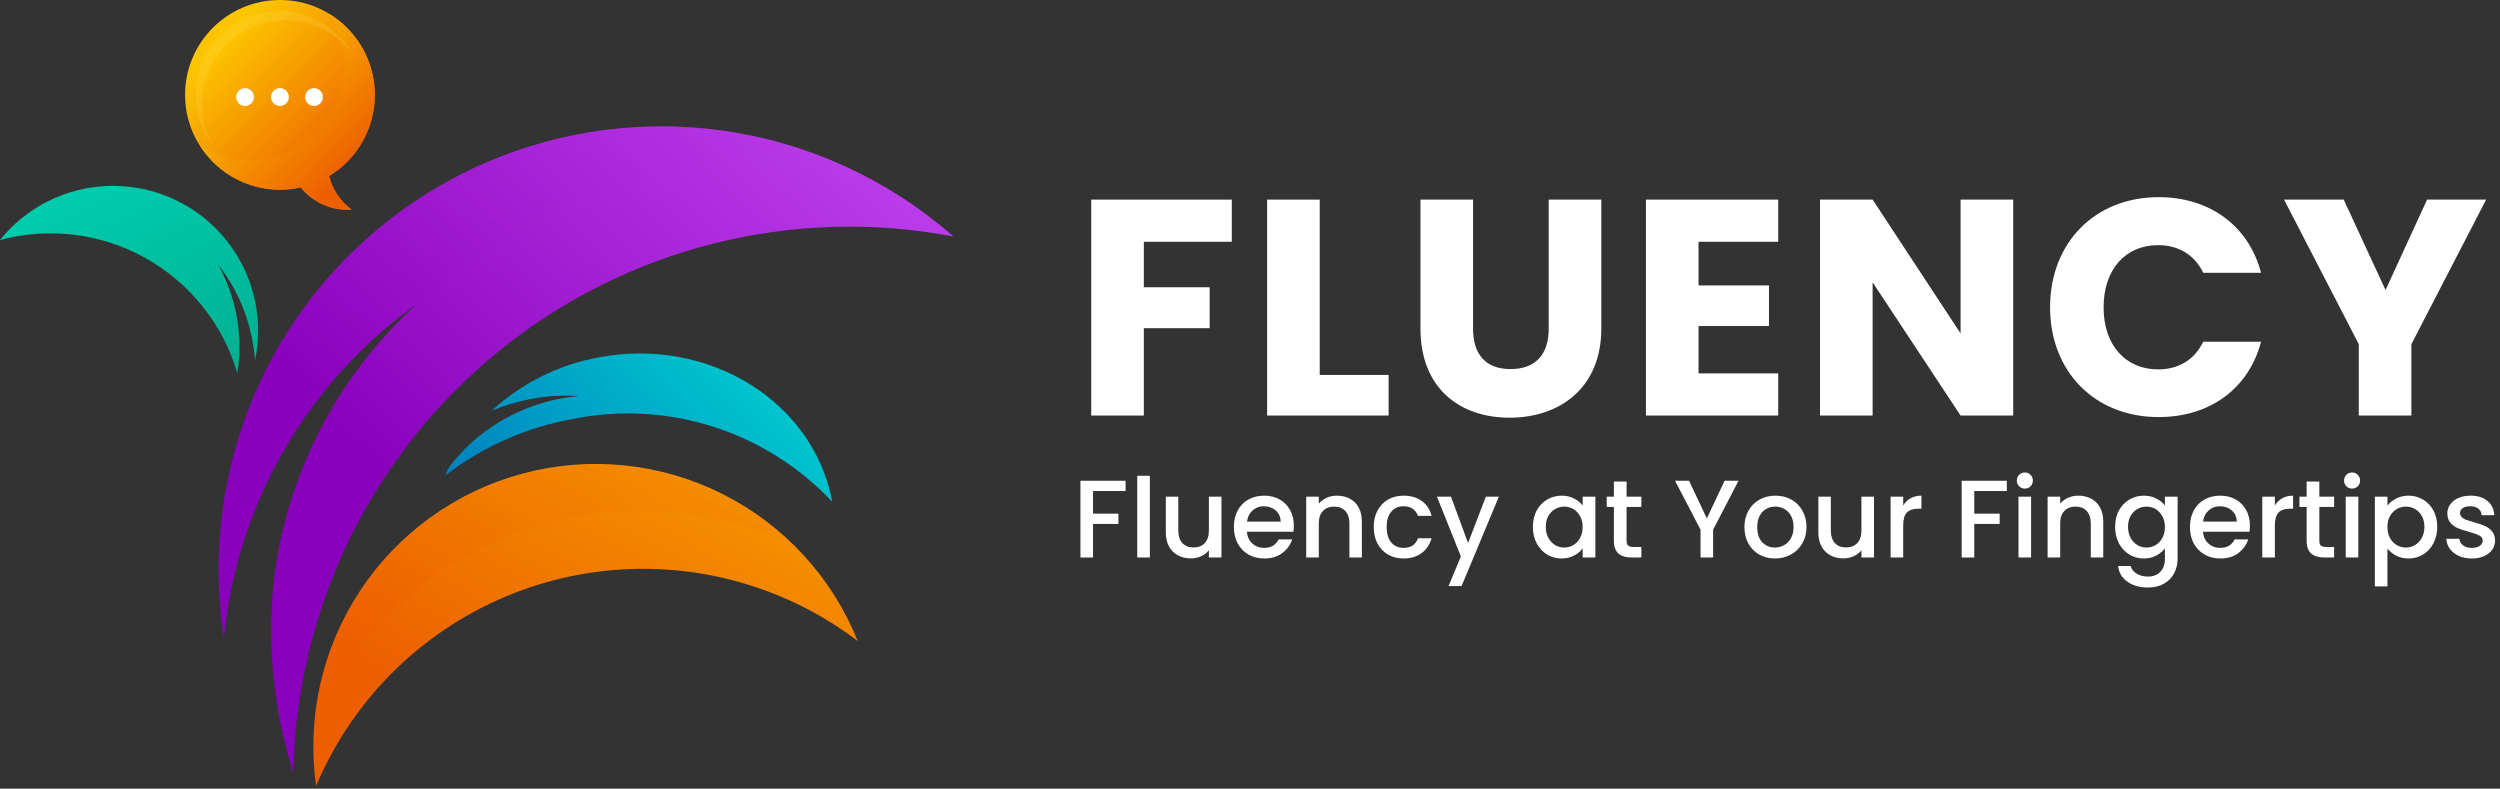 <svg width="317" height="100" viewBox="0 0 317 100" fill="none" xmlns="http://www.w3.org/2000/svg">
<rect x="0" y="0" width="317" height="100" fill="#333333" stroke="none"/>
<path d="M138.368 52.69V25.312H156.191V30.655H145.037V36.427H153.383V41.614H145.037V52.69H138.368Z" fill="white"/>
<path d="M160.671 25.312H167.34V47.542H176.076V52.69H160.671V25.312Z" fill="white"/>
<path d="M180.115 41.653V25.312H186.784V41.692C186.784 44.929 188.383 46.801 191.542 46.801C194.701 46.801 196.378 44.929 196.378 41.692V25.312H203.047V41.653C203.047 49.219 197.743 52.963 191.425 52.963C185.068 52.963 180.115 49.219 180.115 41.653Z" fill="white"/>
<path d="M225.475 25.312V30.655H215.374V36.193H224.305V41.341H215.374V47.347H225.475V52.69H208.705V25.312H225.475Z" fill="white"/>
<path d="M248.603 25.312H255.272V52.69H248.603L237.449 35.803V52.69H230.78V25.312H237.449L248.603 42.277V25.312Z" fill="white"/>
<path d="M259.95 38.962C259.95 30.772 265.644 25 273.717 25C280.23 25 285.144 28.666 286.704 34.594H279.372C278.241 32.254 276.174 31.084 273.639 31.084C269.544 31.084 266.736 34.126 266.736 38.962C266.736 43.798 269.544 46.84 273.639 46.84C276.174 46.84 278.241 45.67 279.372 43.33H286.704C285.144 49.258 280.23 52.885 273.717 52.885C265.644 52.885 259.95 47.152 259.95 38.962Z" fill="white"/>
<path d="M299.095 43.642L289.618 25.312H297.184L302.488 36.778L307.753 25.312H315.241L305.764 43.642V52.69H299.095V43.642Z" fill="white"/>
<path d="M142.726 60.96V62.262H138.596V65.132H141.816V66.434H138.596V70.69H137V60.96H142.726Z" fill="white"/>
<path d="M145.801 60.33V70.69H144.205V60.33H145.801Z" fill="white"/>
<path d="M154.882 62.976V70.69H153.286V69.78C153.034 70.097 152.703 70.349 152.292 70.536C151.891 70.713 151.462 70.802 151.004 70.802C150.398 70.802 149.852 70.676 149.366 70.424C148.89 70.172 148.512 69.799 148.232 69.304C147.962 68.809 147.826 68.212 147.826 67.512V62.976H149.408V67.274C149.408 67.965 149.581 68.497 149.926 68.87C150.272 69.234 150.743 69.416 151.34 69.416C151.938 69.416 152.409 69.234 152.754 68.87C153.109 68.497 153.286 67.965 153.286 67.274V62.976H154.882Z" fill="white"/>
<path d="M164.058 66.644C164.058 66.933 164.04 67.195 164.002 67.428H158.108C158.155 68.044 158.384 68.539 158.794 68.912C159.205 69.285 159.709 69.472 160.306 69.472C161.165 69.472 161.772 69.113 162.126 68.394H163.848C163.615 69.103 163.19 69.687 162.574 70.144C161.968 70.592 161.212 70.816 160.306 70.816C159.569 70.816 158.906 70.653 158.318 70.326C157.74 69.99 157.282 69.523 156.946 68.926C156.62 68.319 156.456 67.619 156.456 66.826C156.456 66.033 156.615 65.337 156.932 64.74C157.259 64.133 157.712 63.667 158.29 63.34C158.878 63.013 159.55 62.85 160.306 62.85C161.034 62.85 161.683 63.009 162.252 63.326C162.822 63.643 163.265 64.091 163.582 64.67C163.9 65.239 164.058 65.897 164.058 66.644ZM162.392 66.14C162.383 65.552 162.173 65.081 161.762 64.726C161.352 64.371 160.843 64.194 160.236 64.194C159.686 64.194 159.214 64.371 158.822 64.726C158.43 65.071 158.197 65.543 158.122 66.14H162.392Z" fill="white"/>
<path d="M169.521 62.85C170.128 62.85 170.669 62.976 171.145 63.228C171.63 63.48 172.008 63.853 172.279 64.348C172.55 64.843 172.685 65.44 172.685 66.14V70.69H171.103V66.378C171.103 65.687 170.93 65.16 170.585 64.796C170.24 64.423 169.768 64.236 169.171 64.236C168.574 64.236 168.098 64.423 167.743 64.796C167.398 65.16 167.225 65.687 167.225 66.378V70.69H165.629V62.976H167.225V63.858C167.486 63.541 167.818 63.293 168.219 63.116C168.63 62.939 169.064 62.85 169.521 62.85Z" fill="white"/>
<path d="M174.189 66.826C174.189 66.033 174.347 65.337 174.665 64.74C174.991 64.133 175.439 63.667 176.009 63.34C176.578 63.013 177.231 62.85 177.969 62.85C178.902 62.85 179.672 63.074 180.279 63.522C180.895 63.961 181.31 64.591 181.525 65.412H179.803C179.663 65.029 179.439 64.731 179.131 64.516C178.823 64.301 178.435 64.194 177.969 64.194C177.315 64.194 176.793 64.427 176.401 64.894C176.018 65.351 175.827 65.995 175.827 66.826C175.827 67.657 176.018 68.305 176.401 68.772C176.793 69.239 177.315 69.472 177.969 69.472C178.893 69.472 179.504 69.066 179.803 68.254H181.525C181.301 69.038 180.881 69.663 180.265 70.13C179.649 70.587 178.883 70.816 177.969 70.816C177.231 70.816 176.578 70.653 176.009 70.326C175.439 69.99 174.991 69.523 174.665 68.926C174.347 68.319 174.189 67.619 174.189 66.826Z" fill="white"/>
<path d="M190.059 62.976L185.327 74.316H183.675L185.243 70.564L182.205 62.976H183.983L186.153 68.856L188.407 62.976H190.059Z" fill="white"/>
<path d="M194.368 66.798C194.368 66.023 194.527 65.337 194.844 64.74C195.171 64.143 195.61 63.681 196.16 63.354C196.72 63.018 197.336 62.85 198.008 62.85C198.615 62.85 199.142 62.971 199.59 63.214C200.048 63.447 200.412 63.741 200.682 64.096V62.976H202.292V70.69H200.682V69.542C200.412 69.906 200.043 70.209 199.576 70.452C199.11 70.695 198.578 70.816 197.98 70.816C197.318 70.816 196.711 70.648 196.16 70.312C195.61 69.967 195.171 69.491 194.844 68.884C194.527 68.268 194.368 67.573 194.368 66.798ZM200.682 66.826C200.682 66.294 200.57 65.832 200.346 65.44C200.132 65.048 199.847 64.749 199.492 64.544C199.138 64.339 198.755 64.236 198.344 64.236C197.934 64.236 197.551 64.339 197.196 64.544C196.842 64.74 196.552 65.034 196.328 65.426C196.114 65.809 196.006 66.266 196.006 66.798C196.006 67.33 196.114 67.797 196.328 68.198C196.552 68.599 196.842 68.907 197.196 69.122C197.56 69.327 197.943 69.43 198.344 69.43C198.755 69.43 199.138 69.327 199.492 69.122C199.847 68.917 200.132 68.618 200.346 68.226C200.57 67.825 200.682 67.358 200.682 66.826Z" fill="white"/>
<path d="M206.251 64.278V68.548C206.251 68.837 206.316 69.047 206.447 69.178C206.587 69.299 206.82 69.36 207.147 69.36H208.127V70.69H206.867C206.148 70.69 205.597 70.522 205.215 70.186C204.832 69.85 204.641 69.304 204.641 68.548V64.278H203.731V62.976H204.641V61.058H206.251V62.976H208.127V64.278H206.251Z" fill="white"/>
<path d="M220.444 60.96L217.224 67.162V70.69H215.628V67.162L212.394 60.96H214.172L216.426 65.734L218.68 60.96H220.444Z" fill="white"/>
<path d="M225.057 70.816C224.329 70.816 223.671 70.653 223.083 70.326C222.495 69.99 222.033 69.523 221.697 68.926C221.361 68.319 221.193 67.619 221.193 66.826C221.193 66.042 221.366 65.347 221.711 64.74C222.056 64.133 222.528 63.667 223.125 63.34C223.722 63.013 224.39 62.85 225.127 62.85C225.864 62.85 226.532 63.013 227.129 63.34C227.726 63.667 228.198 64.133 228.543 64.74C228.888 65.347 229.061 66.042 229.061 66.826C229.061 67.61 228.884 68.305 228.529 68.912C228.174 69.519 227.689 69.99 227.073 70.326C226.466 70.653 225.794 70.816 225.057 70.816ZM225.057 69.43C225.468 69.43 225.85 69.332 226.205 69.136C226.569 68.94 226.863 68.646 227.087 68.254C227.311 67.862 227.423 67.386 227.423 66.826C227.423 66.266 227.316 65.795 227.101 65.412C226.886 65.02 226.602 64.726 226.247 64.53C225.892 64.334 225.51 64.236 225.099 64.236C224.688 64.236 224.306 64.334 223.951 64.53C223.606 64.726 223.33 65.02 223.125 65.412C222.92 65.795 222.817 66.266 222.817 66.826C222.817 67.657 223.027 68.301 223.447 68.758C223.876 69.206 224.413 69.43 225.057 69.43Z" fill="white"/>
<path d="M237.625 62.976V70.69H236.029V69.78C235.777 70.097 235.445 70.349 235.035 70.536C234.633 70.713 234.204 70.802 233.747 70.802C233.14 70.802 232.594 70.676 232.109 70.424C231.633 70.172 231.255 69.799 230.975 69.304C230.704 68.809 230.569 68.212 230.569 67.512V62.976H232.151V67.274C232.151 67.965 232.323 68.497 232.669 68.87C233.014 69.234 233.485 69.416 234.083 69.416C234.68 69.416 235.151 69.234 235.497 68.87C235.851 68.497 236.029 67.965 236.029 67.274V62.976H237.625Z" fill="white"/>
<path d="M241.326 64.096C241.56 63.704 241.868 63.401 242.25 63.186C242.642 62.962 243.104 62.85 243.636 62.85V64.502H243.23C242.605 64.502 242.129 64.661 241.802 64.978C241.485 65.295 241.326 65.846 241.326 66.63V70.69H239.73V62.976H241.326V64.096Z" fill="white"/>
<path d="M254.466 60.96V62.262H250.336V65.132H253.556V66.434H250.336V70.69H248.74V60.96H254.466Z" fill="white"/>
<path d="M256.757 61.954C256.468 61.954 256.225 61.856 256.029 61.66C255.833 61.464 255.735 61.221 255.735 60.932C255.735 60.643 255.833 60.4 256.029 60.204C256.225 60.008 256.468 59.91 256.757 59.91C257.037 59.91 257.275 60.008 257.471 60.204C257.667 60.4 257.765 60.643 257.765 60.932C257.765 61.221 257.667 61.464 257.471 61.66C257.275 61.856 257.037 61.954 256.757 61.954ZM257.541 62.976V70.69H255.945V62.976H257.541Z" fill="white"/>
<path d="M263.529 62.85C264.135 62.85 264.677 62.976 265.153 63.228C265.638 63.48 266.016 63.853 266.287 64.348C266.557 64.843 266.693 65.44 266.693 66.14V70.69H265.111V66.378C265.111 65.687 264.938 65.16 264.593 64.796C264.247 64.423 263.776 64.236 263.179 64.236C262.581 64.236 262.105 64.423 261.751 64.796C261.405 65.16 261.233 65.687 261.233 66.378V70.69H259.637V62.976H261.233V63.858C261.494 63.541 261.825 63.293 262.227 63.116C262.637 62.939 263.071 62.85 263.529 62.85Z" fill="white"/>
<path d="M271.837 62.85C272.434 62.85 272.961 62.971 273.419 63.214C273.885 63.447 274.249 63.741 274.511 64.096V62.976H276.121V70.816C276.121 71.525 275.971 72.155 275.673 72.706C275.374 73.266 274.94 73.705 274.371 74.022C273.811 74.339 273.139 74.498 272.355 74.498C271.309 74.498 270.441 74.251 269.751 73.756C269.06 73.271 268.668 72.608 268.575 71.768H270.157C270.278 72.169 270.535 72.491 270.927 72.734C271.328 72.986 271.804 73.112 272.355 73.112C272.999 73.112 273.517 72.916 273.909 72.524C274.31 72.132 274.511 71.563 274.511 70.816V69.528C274.24 69.892 273.871 70.2 273.405 70.452C272.947 70.695 272.425 70.816 271.837 70.816C271.165 70.816 270.549 70.648 269.989 70.312C269.438 69.967 268.999 69.491 268.673 68.884C268.355 68.268 268.197 67.573 268.197 66.798C268.197 66.023 268.355 65.337 268.673 64.74C268.999 64.143 269.438 63.681 269.989 63.354C270.549 63.018 271.165 62.85 271.837 62.85ZM274.511 66.826C274.511 66.294 274.399 65.832 274.175 65.44C273.96 65.048 273.675 64.749 273.321 64.544C272.966 64.339 272.583 64.236 272.173 64.236C271.762 64.236 271.379 64.339 271.025 64.544C270.67 64.74 270.381 65.034 270.157 65.426C269.942 65.809 269.835 66.266 269.835 66.798C269.835 67.33 269.942 67.797 270.157 68.198C270.381 68.599 270.67 68.907 271.025 69.122C271.389 69.327 271.771 69.43 272.173 69.43C272.583 69.43 272.966 69.327 273.321 69.122C273.675 68.917 273.96 68.618 274.175 68.226C274.399 67.825 274.511 67.358 274.511 66.826Z" fill="white"/>
<path d="M285.287 66.644C285.287 66.933 285.268 67.195 285.231 67.428H279.337C279.383 68.044 279.612 68.539 280.023 68.912C280.433 69.285 280.937 69.472 281.535 69.472C282.393 69.472 283 69.113 283.355 68.394H285.077C284.843 69.103 284.419 69.687 283.803 70.144C283.196 70.592 282.44 70.816 281.535 70.816C280.797 70.816 280.135 70.653 279.547 70.326C278.968 69.99 278.511 69.523 278.175 68.926C277.848 68.319 277.685 67.619 277.685 66.826C277.685 66.033 277.843 65.337 278.161 64.74C278.487 64.133 278.94 63.667 279.519 63.34C280.107 63.013 280.779 62.85 281.535 62.85C282.263 62.85 282.911 63.009 283.481 63.326C284.05 63.643 284.493 64.091 284.811 64.67C285.128 65.239 285.287 65.897 285.287 66.644ZM283.621 66.14C283.611 65.552 283.401 65.081 282.991 64.726C282.58 64.371 282.071 64.194 281.465 64.194C280.914 64.194 280.443 64.371 280.051 64.726C279.659 65.071 279.425 65.543 279.351 66.14H283.621Z" fill="white"/>
<path d="M288.453 64.096C288.687 63.704 288.995 63.401 289.377 63.186C289.769 62.962 290.231 62.85 290.763 62.85V64.502H290.357C289.732 64.502 289.256 64.661 288.929 64.978C288.612 65.295 288.453 65.846 288.453 66.63V70.69H286.857V62.976H288.453V64.096Z" fill="white"/>
<path d="M294.092 64.278V68.548C294.092 68.837 294.158 69.047 294.288 69.178C294.428 69.299 294.662 69.36 294.988 69.36H295.968V70.69H294.708C293.99 70.69 293.439 70.522 293.056 70.186C292.674 69.85 292.482 69.304 292.482 68.548V64.278H291.572V62.976H292.482V61.058H294.092V62.976H295.968V64.278H294.092Z" fill="white"/>
<path d="M298.251 61.954C297.962 61.954 297.719 61.856 297.523 61.66C297.327 61.464 297.229 61.221 297.229 60.932C297.229 60.643 297.327 60.4 297.523 60.204C297.719 60.008 297.962 59.91 298.251 59.91C298.531 59.91 298.769 60.008 298.965 60.204C299.161 60.4 299.259 60.643 299.259 60.932C299.259 61.221 299.161 61.464 298.965 61.66C298.769 61.856 298.531 61.954 298.251 61.954ZM299.035 62.976V70.69H297.439V62.976H299.035Z" fill="white"/>
<path d="M302.727 64.11C302.998 63.755 303.366 63.457 303.833 63.214C304.3 62.971 304.827 62.85 305.415 62.85C306.087 62.85 306.698 63.018 307.249 63.354C307.809 63.681 308.248 64.143 308.565 64.74C308.882 65.337 309.041 66.023 309.041 66.798C309.041 67.573 308.882 68.268 308.565 68.884C308.248 69.491 307.809 69.967 307.249 70.312C306.698 70.648 306.087 70.816 305.415 70.816C304.827 70.816 304.304 70.699 303.847 70.466C303.39 70.223 303.016 69.925 302.727 69.57V74.358H301.131V62.976H302.727V64.11ZM307.417 66.798C307.417 66.266 307.305 65.809 307.081 65.426C306.866 65.034 306.577 64.74 306.213 64.544C305.858 64.339 305.476 64.236 305.065 64.236C304.664 64.236 304.281 64.339 303.917 64.544C303.562 64.749 303.273 65.048 303.049 65.44C302.834 65.832 302.727 66.294 302.727 66.826C302.727 67.358 302.834 67.825 303.049 68.226C303.273 68.618 303.562 68.917 303.917 69.122C304.281 69.327 304.664 69.43 305.065 69.43C305.476 69.43 305.858 69.327 306.213 69.122C306.577 68.907 306.866 68.599 307.081 68.198C307.305 67.797 307.417 67.33 307.417 66.798Z" fill="white"/>
<path d="M313.419 70.816C312.812 70.816 312.266 70.709 311.781 70.494C311.305 70.27 310.927 69.971 310.647 69.598C310.367 69.215 310.218 68.791 310.199 68.324H311.851C311.879 68.651 312.033 68.926 312.313 69.15C312.602 69.365 312.962 69.472 313.391 69.472C313.839 69.472 314.184 69.388 314.427 69.22C314.679 69.043 314.805 68.819 314.805 68.548C314.805 68.259 314.665 68.044 314.385 67.904C314.114 67.764 313.68 67.61 313.083 67.442C312.504 67.283 312.033 67.129 311.669 66.98C311.305 66.831 310.988 66.602 310.717 66.294C310.456 65.986 310.325 65.58 310.325 65.076C310.325 64.665 310.446 64.292 310.689 63.956C310.932 63.611 311.277 63.34 311.725 63.144C312.182 62.948 312.705 62.85 313.293 62.85C314.17 62.85 314.875 63.074 315.407 63.522C315.948 63.961 316.238 64.563 316.275 65.328H314.679C314.651 64.983 314.511 64.707 314.259 64.502C314.007 64.297 313.666 64.194 313.237 64.194C312.817 64.194 312.495 64.273 312.271 64.432C312.047 64.591 311.935 64.801 311.935 65.062C311.935 65.267 312.01 65.44 312.159 65.58C312.308 65.72 312.49 65.832 312.705 65.916C312.92 65.991 313.237 66.089 313.657 66.21C314.217 66.359 314.674 66.513 315.029 66.672C315.393 66.821 315.706 67.045 315.967 67.344C316.228 67.643 316.364 68.039 316.373 68.534C316.373 68.973 316.252 69.365 316.009 69.71C315.766 70.055 315.421 70.326 314.973 70.522C314.534 70.718 314.016 70.816 313.419 70.816Z" fill="white"/>
<path d="M13.392 23.594C18.258 23.341 23.026 25.029 26.648 28.289C30.27 31.548 32.451 36.112 32.71 40.978C32.784 42.569 32.658 44.163 32.334 45.723C32.263 44.699 32.12 43.682 31.904 42.679C31.217 39.339 29.758 36.206 27.643 33.531C29.26 36.425 30.185 39.654 30.346 42.966C30.416 44.421 30.332 45.879 30.096 47.316C28.278 41.129 24.111 35.899 18.487 32.744C12.863 29.589 6.228 28.76 0 30.433C1.623 28.412 3.655 26.758 5.963 25.579C8.272 24.4 10.803 23.724 13.392 23.594Z" fill="url(#paint0_linear_1959_2487)"/>
<path d="M99.417 75.82C88.46 71.084 76.071 70.894 64.975 75.293C53.878 79.691 44.983 88.317 40.246 99.273L40.085 99.649C38.86 90.986 40.848 82.175 45.676 74.878C50.503 67.581 57.835 62.304 66.287 60.043C74.739 57.782 83.727 58.695 91.552 62.607C99.378 66.52 105.5 73.162 108.763 81.281C105.88 79.089 102.742 77.255 99.417 75.82Z" fill="url(#paint1_linear_1959_2487)"/>
<path style="mix-blend-mode:multiply" opacity="0.51" d="M39.887 91.808C40.364 86.143 42.182 80.673 45.192 75.851C48.202 71.028 52.317 66.992 57.197 64.076C62.076 61.159 67.58 59.446 73.253 59.079C78.926 58.711 84.605 59.7 89.82 61.962C93.801 63.685 97.44 66.111 100.562 69.124L98.986 68.39C88.042 63.674 75.674 63.491 64.595 67.881C53.517 72.271 44.631 80.876 39.887 91.808Z" fill="url(#paint2_linear_1959_2487)"/>
<path d="M63.306 53.513C66.39 51.646 69.865 50.519 73.457 50.218C69.728 49.975 65.992 50.587 62.536 52.009H62.411C66.2 48.555 70.884 46.235 75.928 45.313C89.892 42.681 103.159 50.899 105.54 63.646C101.397 59.226 96.191 55.94 90.418 54.1C84.646 52.261 78.499 51.929 72.562 53.137C66.697 54.204 61.172 56.66 56.449 60.298C56.592 59.944 56.753 59.597 56.932 59.26C58.667 56.952 60.831 55 63.306 53.513Z" fill="url(#paint3_linear_1959_2487)"/>
<path d="M42.2 23.661C42 23.231 41.84 22.783 41.723 22.323C43.494 21.252 44.959 19.742 45.975 17.939C46.992 16.136 47.526 14.101 47.525 12.031C47.526 5.386 42.141 0 35.497 0C28.853 0 23.468 5.386 23.468 12.029C23.468 18.672 28.853 24.058 35.497 24.058C36.385 24.059 37.271 23.961 38.138 23.767C38.907 24.722 39.897 25.478 41.022 25.968C42.146 26.459 43.373 26.671 44.597 26.585C43.563 25.829 42.739 24.823 42.2 23.661Z" fill="url(#paint4_linear_1959_2487)"/>
<path d="M42.2 23.662C42.001 23.234 41.842 22.788 41.725 22.331C43.489 21.265 44.95 19.763 45.966 17.97C46.982 16.177 47.52 14.152 47.527 12.091C47.535 10.03 47.012 8.002 46.008 6.201C45.005 4.401 43.556 2.889 41.799 1.811C43.036 3.742 43.692 5.988 43.688 8.282C43.688 14.915 38.309 20.291 31.678 20.291C29.459 20.295 27.284 19.681 25.395 18.518C26.724 20.595 28.66 22.212 30.94 23.152C33.219 24.091 35.733 24.307 38.14 23.77C38.91 24.725 39.898 25.48 41.023 25.97C42.147 26.46 43.373 26.671 44.596 26.586C43.563 25.83 42.738 24.824 42.2 23.662Z" fill="url(#paint5_linear_1959_2487)"/>
<path opacity="0.2" d="M25.61 13.208C25.61 7.344 30.366 2.586 36.232 2.586C37.86 2.585 39.466 2.958 40.926 3.677C42.387 4.396 43.662 5.442 44.653 6.733C43.722 5.113 42.38 3.768 40.763 2.833C39.145 1.897 37.31 1.405 35.442 1.406C29.575 1.406 24.819 6.164 24.819 12.029C24.816 14.371 25.591 16.648 27.021 18.502C26.094 16.892 25.607 15.066 25.61 13.208Z" fill="#FFDF5A"/>
<path d="M31.07 13.435C31.694 13.435 32.199 12.929 32.199 12.305C32.199 11.681 31.694 11.176 31.07 11.176C30.446 11.176 29.94 11.681 29.94 12.305C29.94 12.929 30.446 13.435 31.07 13.435Z" fill="white"/>
<path d="M35.498 13.435C36.121 13.435 36.627 12.929 36.627 12.305C36.627 11.681 36.121 11.176 35.498 11.176C34.874 11.176 34.368 11.681 34.368 12.305C34.368 12.929 34.874 13.435 35.498 13.435Z" fill="white"/>
<path d="M39.816 13.435C40.44 13.435 40.945 12.929 40.945 12.305C40.945 11.681 40.44 11.176 39.816 11.176C39.192 11.176 38.687 11.681 38.687 12.305C38.687 12.929 39.192 13.435 39.816 13.435Z" fill="white"/>
<path d="M34.66 74.028C36.209 60.373 42.682 47.751 52.868 38.526C42.518 45.894 34.83 56.414 30.954 68.514C29.648 72.537 28.79 76.692 28.394 80.903C28.096 78.963 27.899 77.009 27.803 75.049C27.234 64.024 29.927 53.076 35.548 43.575C41.168 34.073 49.466 26.44 59.402 21.631C69.339 16.821 80.473 15.048 91.412 16.534C102.35 18.02 112.608 22.699 120.901 29.985C110.809 28.064 100.419 28.371 90.457 30.885C80.496 33.399 71.204 38.059 63.232 44.539C55.26 51.019 48.8 59.163 44.304 68.401C39.808 77.638 37.384 87.746 37.203 98.019C34.741 90.276 33.876 82.115 34.66 74.028Z" fill="url(#paint6_linear_1959_2487)"/>
<path style="mix-blend-mode:multiply" opacity="0.35" d="M30.954 68.516C29.647 72.533 28.789 76.682 28.394 80.888C28.108 78.972 27.893 77.02 27.785 75.051C27.307 65.763 29.143 56.503 33.13 48.101C37.116 39.699 43.128 32.419 50.625 26.916C58.121 21.413 66.868 17.859 76.079 16.573C85.289 15.287 94.674 16.311 103.392 19.55C101.476 19.55 99.525 19.55 97.573 19.55C80.893 20.379 65.05 27.105 52.868 38.528C42.518 45.896 34.83 56.417 30.954 68.516Z" fill="url(#paint7_linear_1959_2487)"/>
<path style="mix-blend-mode:multiply" opacity="0.35" d="M52.312 39.135C50.065 41.293 47.96 43.596 46.011 46.028C47.906 43.551 50.015 41.244 52.312 39.135Z" fill="url(#paint8_linear_1959_2487)"/>
<defs>
<linearGradient id="paint0_linear_1959_2487" x1="0.933" y1="1.579" x2="28.311" y2="59.87" gradientUnits="userSpaceOnUse">
<stop stop-color="#00E3C4"/>
<stop offset="1" stop-color="#00A687"/>
</linearGradient>
<linearGradient id="paint1_linear_1959_2487" x1="107.789" y1="20.468" x2="67.468" y2="95.677" gradientUnits="userSpaceOnUse">
<stop stop-color="#FCC500"/>
<stop offset="1" stop-color="#ED5F00"/>
</linearGradient>
<linearGradient id="paint2_linear_1959_2487" x1="105.094" y1="11.826" x2="64.773" y2="87.034" gradientUnits="userSpaceOnUse">
<stop stop-color="#FCC500"/>
<stop offset="1" stop-color="#ED5F00"/>
</linearGradient>
<linearGradient id="paint3_linear_1959_2487" x1="114.691" y1="27.141" x2="65.836" y2="75.585" gradientUnits="userSpaceOnUse">
<stop stop-color="#00FCDA"/>
<stop offset="1" stop-color="#0078BD"/>
</linearGradient>
<linearGradient id="paint4_linear_1959_2487" x1="28.761" y1="4.709" x2="44.582" y2="20.531" gradientUnits="userSpaceOnUse">
<stop stop-color="#FCC500"/>
<stop offset="1" stop-color="#ED5F00"/>
</linearGradient>
<linearGradient id="paint5_linear_1959_2487" x1="30.264" y1="6.199" x2="45.008" y2="20.755" gradientUnits="userSpaceOnUse">
<stop stop-color="#FCC500"/>
<stop offset="1" stop-color="#ED5F00"/>
</linearGradient>
<linearGradient id="paint6_linear_1959_2487" x1="123.287" y1="-14.177" x2="52.091" y2="64.532" gradientUnits="userSpaceOnUse">
<stop stop-color="#D259FF"/>
<stop offset="1" stop-color="#8900BD"/>
</linearGradient>
<linearGradient id="paint7_linear_1959_2487" x1="117.188" y1="-22.359" x2="46.672" y2="55.58" gradientUnits="userSpaceOnUse">
<stop stop-color="#D259FF"/>
<stop offset="1" stop-color="#8900BD"/>
</linearGradient>
<linearGradient id="paint8_linear_1959_2487" x1="54.648" y1="35.993" x2="47.777" y2="43.587" gradientUnits="userSpaceOnUse">
<stop stop-color="#D259FF"/>
<stop offset="1" stop-color="#8900BD"/>
</linearGradient>
</defs>
</svg>
